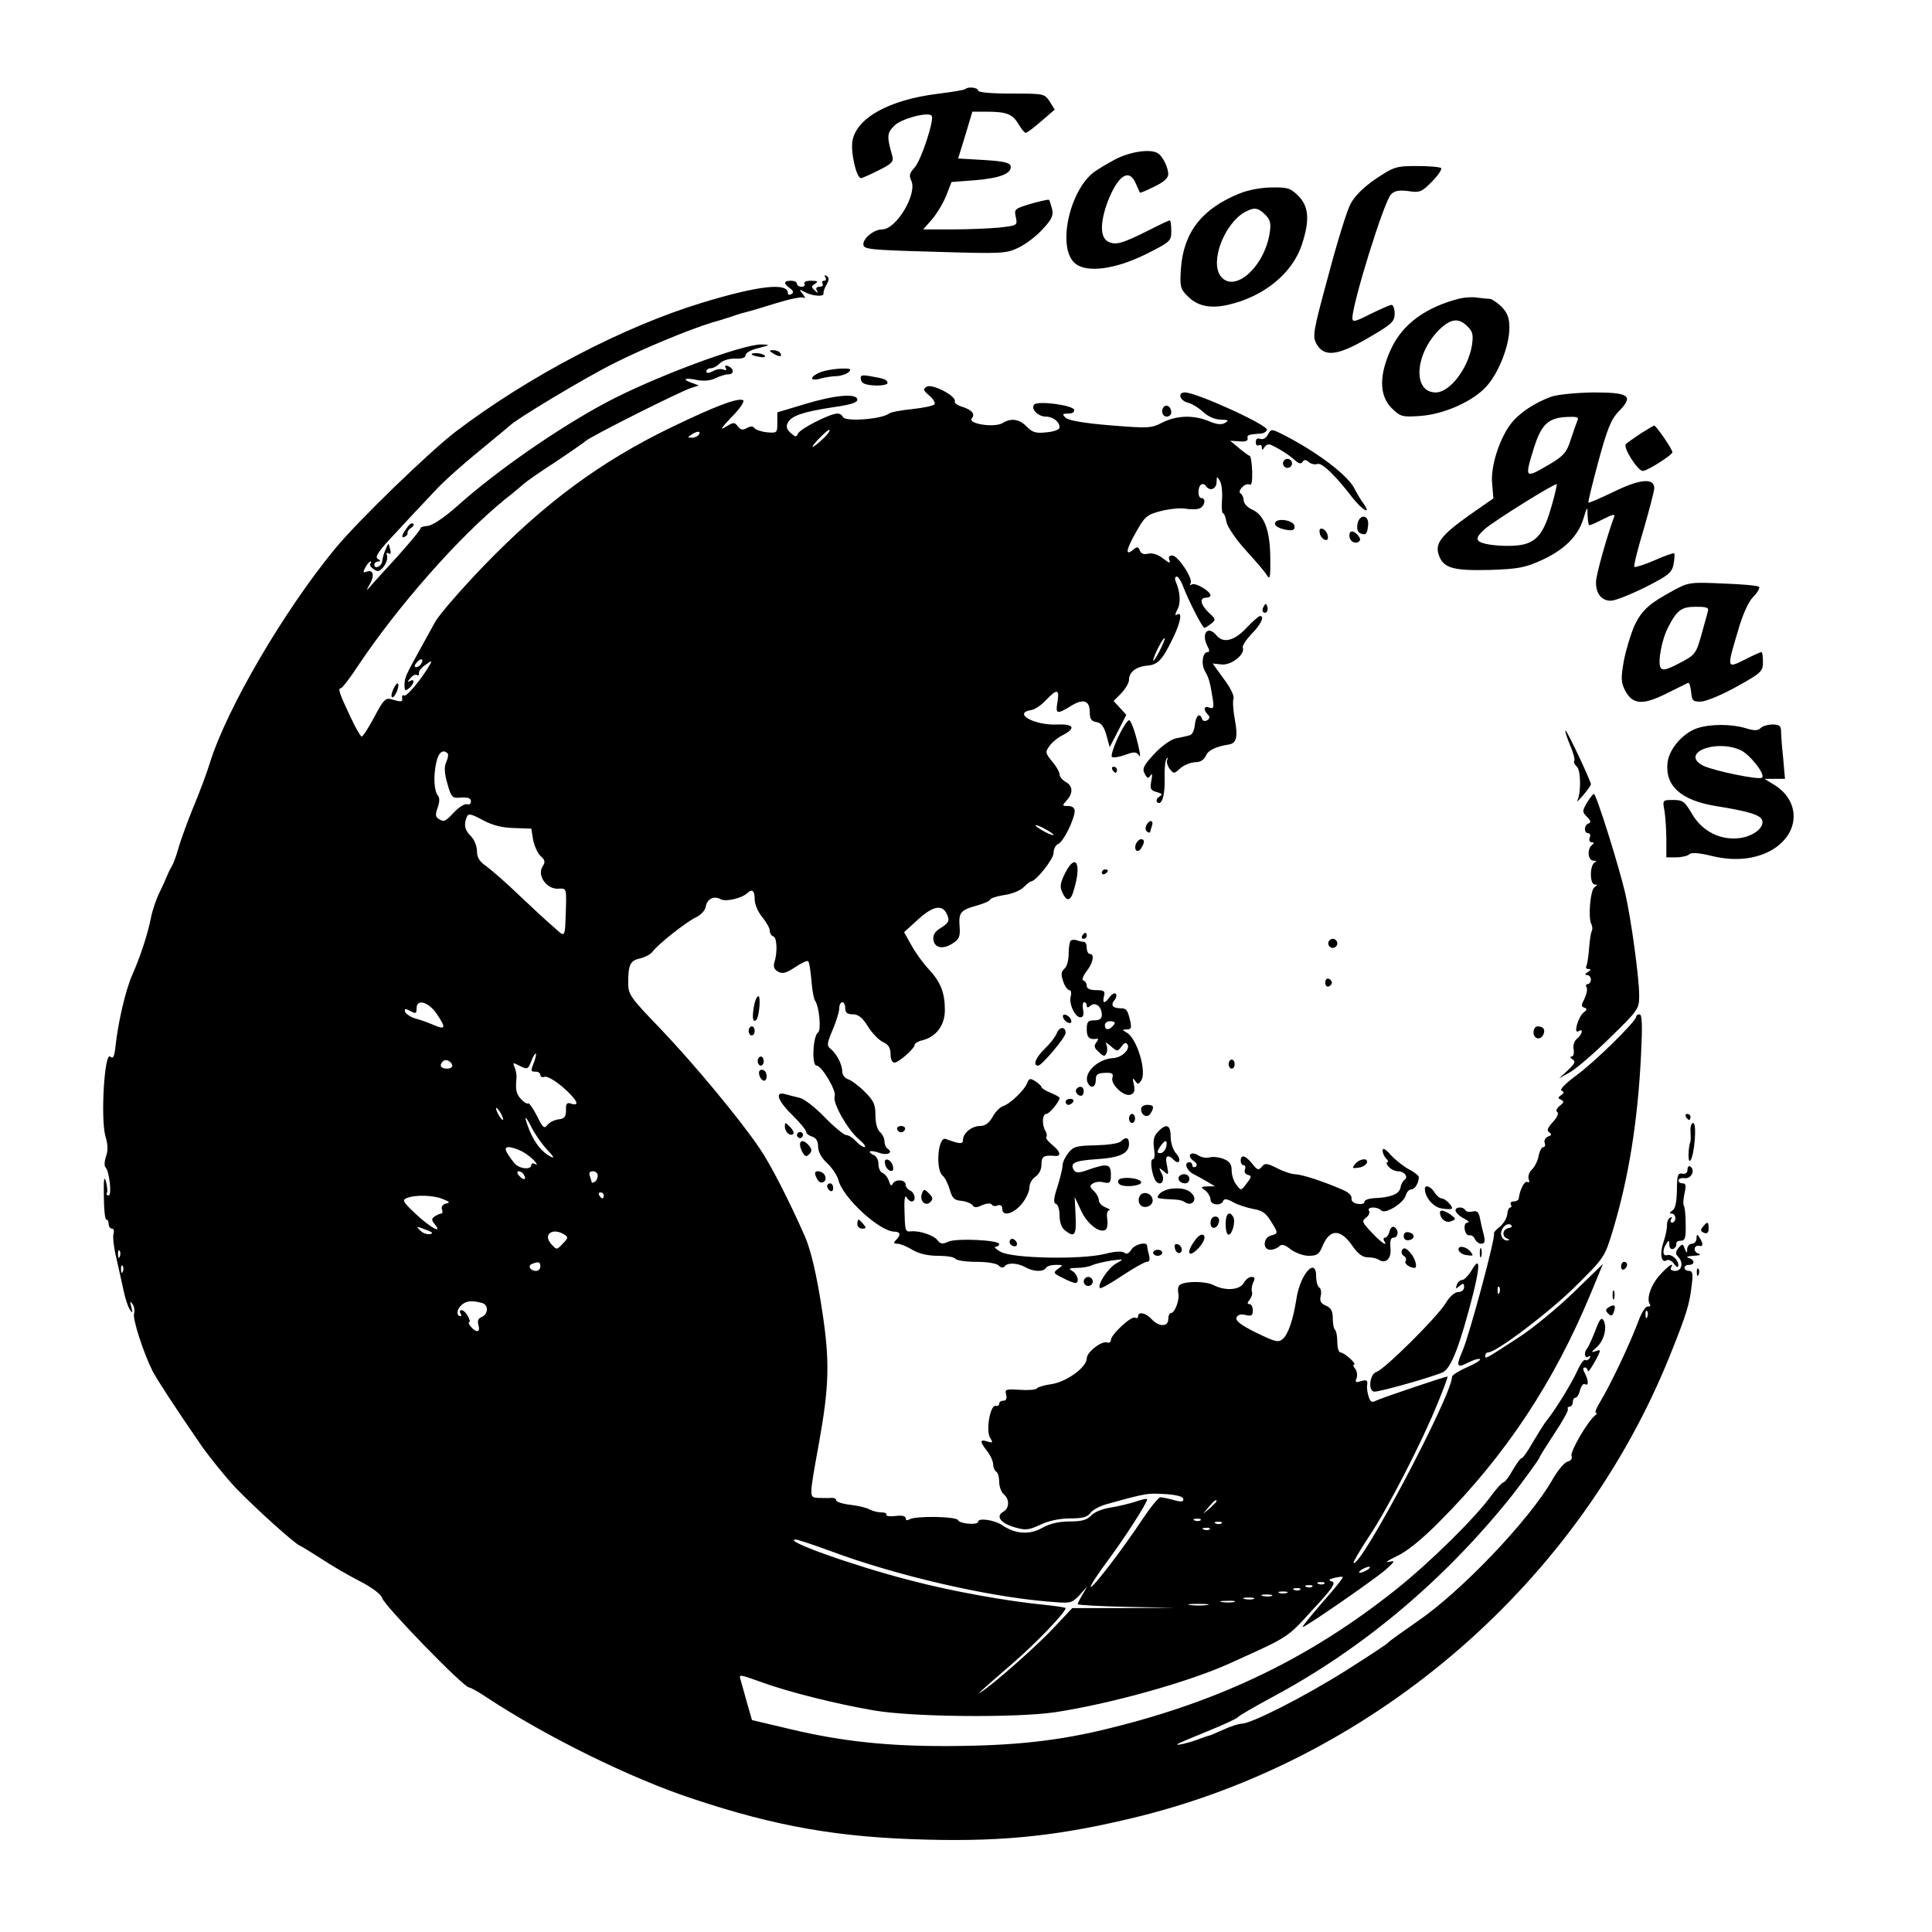 <?xml version="1.0" standalone="no"?>
<!DOCTYPE svg PUBLIC "-//W3C//DTD SVG 20010904//EN"
 "http://www.w3.org/TR/2001/REC-SVG-20010904/DTD/svg10.dtd">
<svg version="1.0" xmlns="http://www.w3.org/2000/svg"
 width="640pt" height="640pt" viewBox="0 0 640 640"
 preserveAspectRatio="xMidYMid meet">
<g transform="translate(0,640) scale(0.1,-0.1)"
fill="#000000" stroke="none">
<path d="M3198 6105 c-3 -3 -45 -10 -94 -16 -158 -20 -266 -79 -280 -155 -7
-37 13 -124 28 -124 5 0 31 12 59 26 43 21 50 29 45 47 -19 66 -18 76 7 101
23 23 110 46 123 33 11 -10 -35 -150 -57 -173 -16 -17 -18 -26 -11 -41 23 -42
-48 -163 -96 -163 -26 0 -62 -28 -62 -49 0 -17 18 -19 236 -25 227 -7 237 -6
279 14 24 12 60 39 80 62 30 32 35 45 30 66 -4 15 -8 28 -10 30 -1 2 -28 -4
-60 -13 -54 -16 -56 -18 -50 -44 6 -28 5 -28 -56 -35 -34 -3 -104 -6 -157 -6
l-94 0 30 34 c16 19 37 54 47 79 l17 44 78 6 c83 7 122 22 118 47 -3 11 -23
16 -89 20 l-85 5 24 78 23 77 47 0 c67 0 86 -8 106 -41 9 -16 20 -29 24 -29 4
0 27 17 52 39 l44 38 -17 27 c-17 26 -20 26 -127 26 -67 0 -110 4 -110 10 0
10 -33 14 -42 5z"/>
<path d="M3694 5872 c-28 -15 -59 -34 -70 -42 -83 -63 -123 -254 -62 -303 39
-32 134 -19 236 32 79 40 82 42 82 76 0 19 -2 35 -5 35 -3 0 -35 -15 -72 -34
-88 -44 -108 -49 -133 -36 -26 14 -26 63 -1 131 34 88 71 113 93 62 7 -16 13
-29 14 -31 1 -2 22 7 48 20 30 14 46 28 46 41 0 21 -18 59 -34 69 -24 16 -92
6 -142 -20z"/>
<path d="M4558 5808 c-41 -28 -70 -57 -84 -83 -12 -22 -45 -129 -74 -239 -50
-184 -53 -200 -39 -225 25 -45 70 -40 172 20 78 45 87 54 87 80 0 16 -5 29
-10 29 -6 0 -37 -14 -70 -30 -53 -27 -60 -28 -60 -13 1 51 105 387 128 409 11
12 27 15 57 11 38 -6 45 -3 79 32 20 20 33 40 30 44 -4 4 -40 7 -80 7 -68 0
-76 -2 -136 -42z"/>
<path d="M4106 5759 c-124 -50 -185 -128 -194 -248 -4 -61 -2 -68 22 -92 33
-33 74 -42 133 -29 120 27 215 105 246 201 26 79 23 125 -12 160 -26 26 -36
29 -88 28 -33 0 -78 -8 -107 -20z m85 -70 c17 -17 20 -29 15 -61 -18 -114
-119 -202 -163 -142 -35 48 13 173 80 211 31 17 44 16 68 -8z"/>
<path d="M2734 5482 c4 -7 2 -12 -4 -12 -6 0 -8 -4 -5 -10 3 -5 -1 -10 -10
-10 -10 0 -14 -5 -9 -12 5 -10 3 -10 -7 0 -12 11 -12 14 1 22 12 7 8 10 -13
10 -16 0 -26 -4 -22 -10 3 -5 -1 -10 -9 -10 -9 0 -16 5 -16 10 0 6 -9 10 -20
10 -24 0 -26 -9 -3 -25 11 -8 13 -14 5 -19 -7 -4 -12 -3 -12 3 0 36 -97 25
-285 -32 -262 -80 -575 -244 -817 -428 -88 -68 -325 -297 -400 -389 -167 -203
-356 -526 -412 -705 -10 -33 -35 -100 -56 -150 -20 -49 -42 -110 -49 -135 -7
-25 -17 -52 -22 -60 -5 -8 -12 -22 -15 -30 -3 -8 -14 -33 -25 -55 -11 -22 -24
-60 -29 -85 -10 -52 -34 -126 -62 -190 -22 -49 -47 -158 -55 -233 -4 -38 -8
-46 -18 -37 -19 16 -32 -204 -16 -263 9 -29 9 -50 2 -68 -5 -15 -6 -30 -2 -35
14 -15 22 -94 11 -94 -6 0 -9 4 -6 8 3 5 1 22 -3 38 -6 21 -8 8 -7 -48 0 -43
4 -78 8 -78 5 0 8 -7 8 -15 0 -8 5 -15 11 -15 6 0 8 -8 5 -17 -3 -10 1 -47 10
-83 8 -36 19 -84 24 -108 5 -24 14 -51 20 -60 9 -14 10 -12 5 8 -5 19 -4 22 4
10 6 -8 8 -23 5 -32 -5 -18 32 -132 62 -191 18 -33 73 -118 162 -247 29 -41
80 -104 114 -140 67 -69 192 -182 211 -190 7 -3 39 -23 72 -44 33 -22 90 -55
127 -74 41 -21 70 -43 74 -56 9 -27 270 -296 288 -296 5 0 32 -15 60 -34 196
-129 475 -267 682 -335 276 -92 484 -128 774 -135 262 -7 450 14 708 78 786
197 1453 777 1754 1526 55 137 65 170 72 233 5 37 3 47 -9 47 -8 0 -15 5 -15
10 0 6 7 10 15 10 21 0 19 18 -2 23 -10 3 -2 6 17 7 20 1 27 4 17 7 -19 5 -17
30 2 26 13 -4 14 7 1 27 -8 13 -10 12 -10 -2 0 -10 -7 -18 -15 -18 -8 0 -15
-8 -16 -17 0 -16 -1 -16 -8 0 -6 17 -8 18 -21 3 -10 -13 -10 -20 -2 -28 20
-20 14 -48 -9 -48 -11 0 -17 5 -14 10 13 21 -8 8 -35 -22 -30 -32 -47 -79 -35
-98 4 -6 1 -9 -6 -8 -7 2 -21 -19 -31 -47 -30 -80 -94 -214 -128 -270 -12 -19
-18 -35 -13 -35 4 0 3 -4 -2 -8 -23 -16 -85 -121 -79 -135 3 -9 -2 -16 -14
-19 -10 -3 -32 -29 -49 -59 -75 -132 -302 -371 -449 -471 -49 -34 -91 -64 -94
-68 -3 -5 -66 -46 -140 -93 -138 -87 -315 -177 -347 -177 -10 0 -37 -9 -61
-20 -23 -10 -43 -19 -45 -19 -1 0 -15 -4 -30 -10 -36 -14 -83 -25 -77 -19 3 3
48 22 100 43 52 21 97 42 100 46 3 5 57 36 120 70 296 159 566 386 788 664 33
42 92 123 92 127 0 3 22 38 49 79 27 40 47 77 45 81 -3 4 0 8 5 8 6 0 11 7 11
15 0 8 4 15 9 15 5 0 12 11 15 25 4 14 11 23 16 20 13 -8 13 11 0 36 -7 13 -7
19 0 19 5 0 10 -6 10 -12 1 -10 40 58 40 68 0 2 -8 1 -17 -3 -13 -4 -11 -1 5
13 25 21 37 66 24 90 -7 12 -13 4 -27 -33 -10 -26 -22 -52 -26 -58 -13 -14
-11 -37 3 -29 7 4 8 3 4 -5 -4 -6 -11 -9 -15 -6 -5 2 -16 -14 -26 -36 -19 -42
-73 -130 -101 -164 -9 -11 -29 -44 -46 -72 -16 -29 -33 -53 -37 -53 -4 0 -17
-18 -30 -40 -12 -22 -26 -40 -30 -40 -4 0 -22 -19 -39 -42 -54 -75 -203 -222
-317 -313 -281 -224 -576 -368 -945 -459 -171 -43 -320 -59 -535 -60 -202 -1
-355 15 -527 56 l-127 30 -16 56 c-9 31 -18 65 -21 75 -7 22 -8 22 73 -7 89
-32 245 -71 368 -92 127 -22 470 -25 600 -6 185 28 445 101 579 162 199 90
188 83 273 176 65 70 79 90 66 95 -14 4 -12 7 7 12 13 3 26 5 28 3 2 -3 -29
-41 -68 -85 -39 -45 -68 -81 -65 -81 10 0 237 157 275 190 32 29 33 31 10 26
-14 -3 -2 5 27 19 33 15 84 56 144 117 217 218 377 460 498 752 l41 99 -97
-94 c-54 -52 -136 -120 -183 -150 -111 -72 -110 -72 -110 -60 0 6 4 11 10 11
27 0 206 136 290 220 95 94 96 96 123 185 52 173 82 358 93 578 5 100 4 137
-5 137 -6 0 -11 -4 -11 -8 0 -15 -137 -150 -199 -195 -35 -26 -56 -47 -48 -50
9 -4 9 -8 -2 -15 -11 -8 -11 -10 0 -15 11 -5 10 -9 -4 -20 -11 -9 -14 -18 -8
-21 5 -4 -1 -18 -15 -33 -18 -20 -21 -28 -12 -34 9 -6 8 -10 -4 -14 -9 -4 -14
-13 -11 -21 3 -8 1 -14 -5 -14 -5 0 -12 -13 -15 -29 -3 -16 -13 -36 -22 -45
-10 -9 -14 -23 -11 -32 3 -8 2 -13 -3 -10 -10 7 -26 -23 -30 -54 0 -5 -8 -10
-17 -10 -8 0 -12 -4 -9 -10 3 -5 2 -10 -2 -10 -5 0 -9 -10 -10 -22 -1 -13 -12
-31 -25 -42 -13 -10 -21 -20 -19 -22 7 -8 -82 -339 -105 -391 -21 -48 -18 -56
17 -38 17 9 35 15 41 13 6 -2 -12 -14 -40 -26 -29 -13 -52 -27 -52 -33 0 -61
-305 -637 -326 -616 -2 2 20 40 49 84 63 93 179 319 230 446 20 48 34 87 32
87 -9 0 -222 -72 -237 -80 -13 -7 -19 -4 -24 13 -4 12 -7 30 -5 40 2 15 -2 17
-20 12 -18 -6 -21 -4 -15 10 3 10 1 24 -5 31 -6 8 -8 14 -3 14 4 0 -2 9 -14
20 -12 11 -26 20 -32 20 -5 0 -10 15 -10 33 0 19 -3 37 -7 41 -5 4 -8 22 -8
39 0 24 -6 35 -23 42 -17 7 -21 16 -17 32 3 12 1 25 -5 28 -5 3 -10 19 -10 36
0 67 -52 10 -65 -71 -11 -71 -27 -118 -45 -135 -15 -13 -24 -11 -88 20 -51 25
-70 40 -66 50 4 10 14 13 30 9 20 -5 24 -2 24 15 0 12 -5 21 -11 21 -8 0 -8 4
1 15 6 8 10 20 7 27 -2 7 0 21 5 31 6 12 5 17 -6 17 -9 0 -20 -9 -26 -20 -13
-24 -62 -27 -100 -7 -26 13 -91 14 -111 1 -6 -3 -8 -15 -6 -26 6 -22 -11 -68
-25 -68 -4 0 -8 -9 -8 -20 0 -26 -31 -26 -55 0 -19 21 -45 27 -45 9 0 -5 -4
-7 -10 -4 -12 7 -80 -56 -80 -74 0 -7 -6 -11 -12 -8 -19 6 -68 -32 -68 -53 0
-29 -66 -77 -116 -85 -24 -3 -46 -10 -49 -14 -3 -5 -28 -7 -56 -5 -47 3 -51 2
-46 -16 3 -13 0 -20 -9 -20 -8 0 -14 -4 -14 -10 0 -5 -5 -9 -12 -7 -18 3 -33
-83 -18 -106 10 -16 9 -18 -9 -12 -26 8 -26 0 -1 -32 11 -14 20 -34 20 -44 0
-10 5 -21 10 -24 6 -3 10 -19 10 -34 0 -16 7 -34 15 -41 20 -16 19 -47 -2 -58
-25 -15 -9 -37 37 -51 37 -11 47 -10 86 8 27 13 64 21 98 21 41 0 58 4 68 18
7 10 31 23 53 29 110 31 132 35 160 35 61 -1 95 -7 95 -19 0 -8 -9 -9 -32 -2
-18 5 -38 9 -44 9 -6 0 -33 -33 -59 -72 -66 -100 -166 -230 -172 -225 -2 3 22
41 55 85 58 78 132 193 132 205 0 4 -17 0 -37 -7 -21 -7 -59 -16 -84 -20 -27
-4 -54 -15 -64 -26 -14 -15 -31 -20 -71 -20 -36 0 -66 -7 -91 -21 -42 -24 -89
-21 -132 8 -26 18 -81 26 -81 12 0 -12 -61 -7 -66 5 -5 13 -142 15 -161 3 -8
-5 -13 -3 -13 4 0 7 -13 10 -34 7 -19 -2 -32 0 -30 4 3 4 -4 8 -16 8 -11 0
-28 4 -38 9 -9 6 -38 13 -64 16 -27 3 -48 10 -48 15 0 6 -8 9 -17 8 -10 -1
-30 0 -44 0 -29 2 -29 0 4 182 34 189 36 271 11 435 -18 119 -37 202 -58 250
-52 118 -114 239 -149 290 -64 95 -218 281 -331 399 -98 102 -105 111 -105
150 0 61 7 74 39 81 17 4 36 14 42 23 20 26 110 97 143 113 17 8 31 23 33 36
4 25 27 37 50 24 16 -9 68 3 87 20 17 16 25 9 25 -20 0 -17 11 -42 25 -59 14
-17 25 -37 25 -45 0 -8 5 -17 12 -19 12 -4 14 -54 3 -87 -4 -14 0 -23 13 -30
15 -8 27 -4 56 15 21 14 40 23 43 20 4 -3 8 -32 11 -64 2 -31 8 -61 12 -67 14
-19 21 -98 10 -105 -17 -11 -22 -110 -5 -110 17 0 67 -84 60 -102 -8 -20 42
-109 78 -140 18 -15 27 -27 21 -28 -6 0 -19 9 -29 20 -10 11 -24 20 -32 20 -7
0 -39 26 -71 59 -31 32 -68 61 -82 64 -14 3 -35 9 -47 12 -38 12 -28 -21 22
-69 25 -25 45 -49 45 -54 0 -6 9 -14 20 -17 13 -4 20 -15 20 -33 0 -17 11 -38
30 -55 17 -16 33 -41 37 -55 14 -59 137 -172 186 -172 20 0 22 -11 5 -28 -9
-9 -8 -12 5 -12 9 0 31 -9 49 -20 22 -13 51 -20 85 -20 28 0 55 -4 58 -10 3
-5 34 -10 69 -10 36 0 67 -5 74 -12 8 -8 15 -9 20 -3 9 13 42 12 69 -3 26 -15
60 -16 68 -2 3 6 18 10 33 10 24 0 25 -1 7 -13 -17 -13 -16 -15 15 -30 18 -10
37 -17 42 -17 15 0 8 29 -9 39 -15 9 -12 10 15 11 18 0 41 4 50 9 9 4 37 11
62 15 44 6 45 6 18 -9 -27 -15 -65 -72 -54 -82 2 -3 36 16 73 41 38 25 75 46
82 46 9 0 11 8 7 23 -3 12 -6 25 -6 30 0 15 -40 6 -52 -12 -8 -13 -16 -17 -23
-11 -8 6 -32 5 -66 -4 -78 -19 -304 -15 -344 7 -16 9 -24 17 -17 17 6 0 12 4
12 9 0 13 -141 20 -168 8 -19 -9 -27 -8 -36 4 -12 17 -61 33 -88 30 -20 -2
-20 0 -22 76 -1 30 2 46 7 37 4 -8 12 -14 17 -14 16 0 11 30 -5 36 -8 4 -15
12 -15 20 0 17 -36 19 -43 2 -4 -8 -8 -5 -12 9 -4 12 -13 24 -21 27 -8 3 -14
16 -14 30 0 13 -7 27 -16 30 -9 4 -15 9 -12 12 3 2 17 0 31 -5 26 -10 48 1 27
14 -5 3 -10 14 -10 24 0 10 -7 24 -15 31 -9 8 -15 29 -15 56 0 36 -6 48 -36
78 -20 20 -45 38 -55 41 -11 4 -19 15 -19 26 0 23 -19 59 -39 75 -13 10 -11
19 7 62 12 28 22 60 22 71 0 12 5 21 10 21 6 0 10 -9 10 -20 0 -15 7 -20 25
-20 18 0 32 -11 50 -40 14 -23 37 -46 50 -52 18 -8 25 -19 25 -40 0 -16 5 -28
13 -28 14 0 67 47 67 59 0 5 12 12 26 15 46 12 74 50 74 100 0 58 -14 93 -54
136 -18 19 -44 55 -57 79 l-24 43 47 43 c52 47 83 50 97 11 7 -17 2 -24 -21
-39 -21 -12 -28 -24 -26 -40 4 -28 32 -33 64 -12 21 13 25 23 23 53 -4 49 2
57 56 72 25 7 45 16 45 20 0 4 21 11 46 15 25 3 54 15 65 26 10 10 21 19 24
19 16 0 75 74 75 94 0 13 7 27 15 30 17 6 54 81 55 109 0 11 -8 17 -22 17 -20
0 -20 1 -5 18 23 25 21 49 -3 62 -11 6 -20 17 -20 25 0 7 -11 27 -25 43 -22
27 -23 31 -9 50 8 12 28 29 45 37 44 23 36 37 -18 35 -76 -4 -151 38 -86 48
11 2 33 16 48 33 37 38 45 37 38 -6 -7 -41 -2 -42 44 -14 41 26 63 19 63 -20
0 -23 5 -30 22 -33 15 -2 25 -14 33 -43 l11 -40 28 54 27 53 -21 23 -21 23 25
25 c14 15 26 35 26 45 0 26 24 44 61 47 35 3 50 20 84 90 26 53 33 91 14 79
-7 -4 -7 1 1 16 12 22 10 58 -5 93 -4 9 -3 17 3 17 5 0 15 -15 21 -32 17 -45
64 -138 71 -138 3 0 13 7 22 14 16 12 16 15 -7 36 -28 26 -33 50 -10 50 8 0
15 3 15 8 -1 14 -50 43 -62 36 -7 -4 -8 -3 -4 4 9 15 -42 92 -61 92 -10 0 -13
-6 -9 -16 4 -11 -1 -10 -21 6 -17 13 -35 19 -49 16 -15 -4 -24 0 -28 10 -5 13
-9 14 -21 4 -28 -24 -26 -3 7 55 30 54 37 60 83 72 28 7 64 11 81 8 17 -3 39
-3 48 1 17 7 22 34 6 34 -13 0 -13 37 -1 45 5 3 12 1 16 -5 12 -19 35 -10 35
13 1 20 1 21 11 4 6 -10 9 -38 7 -63 -2 -24 0 -44 3 -44 4 0 9 -13 12 -30 4
-17 32 -58 64 -93 32 -35 64 -72 70 -83 10 -16 12 -6 11 59 -1 91 -20 141 -60
159 -16 7 -28 21 -28 30 0 9 -5 20 -10 23 -6 4 -4 12 5 21 8 9 19 12 25 9 6
-4 9 12 8 44 -1 28 -5 51 -8 51 -3 0 -18 11 -35 25 l-30 25 30 -2 c20 -2 29 1
28 10 -3 11 3 13 46 16 8 1 16 6 18 12 5 15 -233 124 -272 124 -25 0 -17 -27
10 -34 13 -3 36 -17 51 -31 16 -15 39 -25 58 -25 25 -1 28 -2 14 -11 -12 -7
-28 -5 -54 6 -50 21 -107 19 -154 -5 -37 -19 -47 -19 -172 -9 -86 7 -138 16
-148 25 -12 12 -11 14 9 14 14 0 21 5 19 13 -6 15 -119 30 -132 17 -13 -13 12
-40 38 -40 24 0 46 -17 46 -36 0 -7 -19 -14 -42 -16 -36 -4 -47 -1 -66 18 -25
26 -52 30 -80 13 -27 -17 -117 -3 -103 15 13 15 0 29 -36 40 -13 4 -22 12 -20
17 4 18 -76 59 -93 48 -13 -8 -12 -12 8 -29 13 -11 21 -24 18 -29 -3 -5 -36
-12 -73 -16 -38 -4 -72 -10 -78 -15 -25 -19 -147 -28 -153 -11 -2 6 -10 11
-18 11 -25 0 -125 -51 -131 -67 -5 -12 -8 -11 -24 3 -13 12 -16 21 -9 34 12
23 51 36 150 51 56 8 80 15 80 25 0 22 -74 16 -175 -15 l-90 -27 0 -35 c0 -33
-1 -34 -35 -31 -19 2 -38 9 -41 14 -5 7 -12 7 -25 0 -14 -8 -21 -6 -30 6 -11
14 -14 14 -40 -2 -21 -13 -15 -4 19 32 28 28 44 52 39 56 -16 10 -94 -20 -237
-89 -236 -114 -421 -251 -623 -460 -75 -78 -148 -162 -161 -186 -13 -24 -35
-64 -49 -89 -48 -87 -52 -95 -52 -119 0 -20 2 -21 15 -11 18 15 20 34 3 24 -9
-5 -9 -3 1 9 7 9 17 14 22 11 5 -3 8 0 7 6 -2 6 8 19 22 28 19 14 22 14 15 2
-27 -48 -78 -109 -86 -104 -5 3 -8 0 -7 -8 3 -14 -4 -14 -37 -4 -18 5 -26 -4
-55 -59 -19 -36 -38 -65 -42 -65 -3 0 -20 28 -36 63 -37 78 -44 97 -33 97 4 0
30 33 56 73 132 198 335 429 488 553 27 21 55 45 62 51 7 7 56 41 107 74 51
34 95 65 98 68 10 12 314 165 350 176 l25 8 -24 9 c-34 12 -22 18 19 9 22 -4
44 -2 60 6 14 7 33 13 43 13 21 0 18 21 -3 28 -7 3 -10 0 -6 -7 4 -7 2 -9 -8
-5 -8 3 -24 1 -35 -6 -14 -7 -21 -7 -21 0 0 5 6 10 14 10 8 0 22 7 31 17 10 9
31 16 51 15 22 -1 34 3 34 12 0 7 19 18 43 23 39 10 39 11 11 12 -62 2 -361
-109 -519 -194 -157 -84 -362 -226 -491 -342 -43 -38 -82 -64 -97 -65 -14 -1
-25 -5 -24 -8 1 -4 -34 -46 -77 -94 -44 -48 -86 -94 -94 -104 -9 -10 -8 -6 2
11 18 30 13 52 -10 43 -12 -4 -12 -2 -4 14 6 11 14 20 17 20 3 0 3 -3 0 -7 -4
-3 1 -12 10 -18 14 -10 20 -9 34 8 9 12 14 28 11 36 -3 9 -1 12 5 8 7 -5 9 1
5 15 -5 21 -5 21 -15 -3 -6 -13 -10 -30 -11 -38 -1 -17 -26 -28 -26 -12 0 6 6
11 13 11 9 0 8 3 -2 9 -10 7 4 27 61 87 40 44 98 105 128 137 30 33 98 93 150
135 52 43 97 80 100 83 16 18 248 158 345 206 95 48 246 111 325 135 36 10 72
22 80 25 8 3 22 7 31 9 9 2 53 15 98 29 45 14 87 23 94 19 6 -5 5 0 -3 11 -14
17 -14 18 7 7 24 -13 64 -16 61 -4 -1 4 3 17 10 29 9 16 9 24 0 29 -7 4 -8 3
-4 -4z m-1 -529 c-39 -38 -57 -46 -24 -10 19 20 36 35 39 33 2 -3 -5 -13 -15
-23z m-418 7 c-3 -5 -14 -10 -23 -10 -15 0 -15 2 -2 10 20 13 33 13 25 0z
m1526 -717 c-11 -21 -20 -35 -21 -31 0 12 33 78 38 74 2 -2 -6 -21 -17 -43z
m-2446 -42 c-3 -6 -11 -11 -17 -11 -6 0 -6 6 2 15 14 17 26 13 15 -4z m88
-297 c3 -3 1 -16 -5 -29 -7 -16 -6 -36 4 -71 13 -46 16 -49 46 -46 23 1 32 -2
32 -13 0 -8 -6 -12 -13 -9 -7 2 -26 -9 -42 -26 -31 -33 -34 -34 -53 -22 -10 7
-10 15 -2 37 6 17 7 32 1 39 -13 15 -16 64 -6 109 7 34 22 47 38 31z m220
-247 l57 -2 6 -37 c4 -20 15 -45 25 -54 15 -13 16 -20 6 -35 -18 -29 13 -74
51 -73 28 2 28 1 27 -55 -4 -115 0 -108 -42 -71 -21 18 -72 65 -113 104 -41
40 -90 82 -107 95 -25 17 -33 30 -33 52 0 16 -9 38 -20 49 -21 21 -24 37 -14
63 5 13 13 12 52 -9 33 -18 65 -26 105 -27z m1787 -23 c0 -2 -13 2 -30 11 -16
9 -30 18 -30 21 0 2 14 -2 30 -11 17 -9 30 -18 30 -21z m-2043 -593 c31 -46
29 -53 -9 -37 -18 8 -46 18 -62 22 -16 5 -31 15 -34 22 -3 11 0 12 17 3 18
-10 21 -9 21 9 0 33 40 21 67 -19z m323 -157 c-13 -33 -13 -34 5 -34 8 0 15
-5 15 -11 0 -6 6 -9 14 -6 8 3 34 -12 60 -34 48 -42 59 -65 28 -55 -14 5 -18
0 -17 -21 0 -22 -5 -29 -25 -31 -14 -2 -30 -10 -37 -19 -10 -13 -15 -9 -34 30
-13 25 -26 44 -29 42 -4 -3 -15 4 -24 14 -16 17 -19 31 -15 71 1 8 -2 23 -6
34 -7 16 -6 17 13 7 29 -15 31 -14 42 14 5 14 12 25 15 25 2 0 0 -12 -5 -26z
m-272 -12 c2 -7 -6 -12 -17 -12 -21 0 -27 11 -14 24 9 9 26 2 31 -12z m162
-162 c6 -11 8 -20 6 -20 -3 0 -10 9 -16 20 -6 11 -8 20 -6 20 3 0 10 -9 16
-20z m153 -119 c21 -22 25 -30 12 -23 -29 15 -52 43 -70 85 -21 52 -18 60 6
12 11 -22 34 -55 52 -74z m-84 -5 c15 -8 34 -23 42 -32 9 -11 9 -15 2 -10 -7
4 -13 2 -13 -3 0 -18 -42 -13 -57 7 -30 38 -35 52 -18 52 9 0 28 -6 44 -14z
m6 -77 c11 -17 -1 -21 -15 -4 -8 9 -8 15 -2 15 6 0 14 -5 17 -11z m245 -3 c0
-8 -4 -18 -10 -21 -5 -3 -10 -4 -10 -1 0 2 -3 11 -6 20 -4 11 -1 16 10 16 9 0
16 -6 16 -14z m20 -66 c0 -5 -2 -10 -4 -10 -3 0 -8 5 -11 10 -3 6 -1 10 4 10
6 0 11 -4 11 -10z m-533 -12 c23 -9 25 -12 10 -15 -11 -3 -16 -11 -13 -19 3
-8 2 -14 -2 -14 -4 0 -13 -4 -21 -9 -12 -8 -12 -12 -2 -25 30 -36 -12 -14 -60
31 -44 41 -48 48 -32 54 28 12 89 10 120 -3z m3531 -96 c-21 -4 -24 -28 -5
-35 9 -4 9 -6 -1 -6 -7 -1 -15 6 -18 14 -8 19 15 47 30 38 7 -5 5 -9 -6 -11z
m-3573 -20 c-10 -2 -25 3 -33 12 -15 14 -13 15 17 3 23 -8 28 -13 16 -15z
m445 -2 c13 -8 12 -12 -6 -30 -20 -21 -20 -21 -38 -1 -29 32 5 56 44 31z
m-1473 -72 c-3 -8 -6 -5 -6 6 -1 11 2 17 5 13 3 -3 4 -12 1 -19z m1393 -33 c0
-8 -6 -15 -14 -15 -20 0 -29 17 -14 23 22 9 28 7 28 -8z m-1383 -17 c-3 -8 -6
-5 -6 6 -1 11 2 17 5 13 3 -3 4 -12 1 -19z m4560 -70 c-3 -8 -6 -5 -6 6 -1 11
2 17 5 13 3 -3 4 -12 1 -19z m-3371 -34 c24 -6 22 -39 -3 -48 -9 -4 -12 -13
-8 -26 7 -24 -7 -26 -25 -5 -7 8 -9 15 -6 15 4 0 2 9 -4 20 -6 11 -15 20 -21
20 -6 0 -7 -4 -4 -10 3 -5 4 -10 1 -10 -14 0 -14 20 0 34 16 17 35 19 70 10z
m3861 -46 c-3 -8 -6 -5 -6 6 -1 11 2 17 5 13 3 -3 4 -12 1 -19z m-1427 -611
c0 -2 -10 -12 -22 -23 l-23 -19 19 23 c18 21 26 27 26 19z m-53 -63 c-3 -3
-12 -4 -19 -1 -8 3 -5 6 6 6 11 1 17 -2 13 -5z m70 -10 c-3 -3 -12 -4 -19 -1
-8 3 -5 6 6 6 11 1 17 -2 13 -5z m-40 -20 c-3 -3 -12 -4 -19 -1 -8 3 -5 6 6 6
11 1 17 -2 13 -5z m-1256 -72 c217 -81 516 -150 716 -167 81 -7 82 -7 109 21
l26 29 -16 -27 c-9 -15 -16 -30 -16 -32 0 -3 73 -7 163 -9 l162 -3 -172 -1
-171 0 -62 -66 c-55 -59 -200 -187 -240 -212 -18 -12 -5 0 108 98 73 63 172
166 172 180 0 2 -33 7 -72 11 -123 12 -307 45 -443 81 -191 49 -430 135 -378
135 5 0 57 -17 114 -38z m1779 -62 c-8 -5 -19 -10 -25 -10 -5 0 -3 5 5 10 8 5
20 10 25 10 6 0 3 -5 -5 -10z m-143 -46 c-3 -3 -12 -4 -19 -1 -8 3 -5 6 6 6
11 1 17 -2 13 -5z m-40 -10 c-3 -3 -12 -4 -19 -1 -8 3 -5 6 6 6 11 1 17 -2 13
-5z m-40 -10 c-3 -3 -12 -4 -19 -1 -8 3 -5 6 6 6 11 1 17 -2 13 -5z m-44 -11
c-7 -2 -19 -2 -25 0 -7 3 -2 5 12 5 14 0 19 -2 13 -5z m-50 -10 c-7 -2 -21 -2
-30 0 -10 3 -4 5 12 5 17 0 24 -2 18 -5z m-60 -10 c-7 -2 -21 -2 -30 0 -10 3
-4 5 12 5 17 0 24 -2 18 -5z m-65 -10 c-10 -2 -28 -2 -40 0 -13 2 -5 4 17 4
22 1 32 -1 23 -4z m-90 -10 c-16 -2 -40 -2 -55 0 -16 2 -3 4 27 4 30 0 43 -2
28 -4z"/>
<path d="M4835 5411 c-111 -28 -188 -84 -226 -165 -41 -87 -41 -156 1 -198 29
-28 34 -30 93 -26 79 5 176 48 221 98 41 45 76 135 76 194 0 33 -6 49 -26 70
-15 14 -32 26 -39 26 -7 0 -25 2 -41 4 -16 3 -42 1 -59 -3z m26 -92 c18 -18
20 -28 15 -63 -13 -77 -73 -156 -120 -156 -79 0 -69 132 16 212 36 33 61 35
89 7z"/>
<path d="M2560 5230 c20 -13 33 -13 25 0 -3 6 -14 10 -23 10 -15 0 -15 -2 -2
-10z"/>
<path d="M2490 5226 c0 -2 11 -6 25 -8 13 -3 22 -1 19 3 -5 9 -44 13 -44 5z"/>
<path d="M2718 5167 c-16 -6 -28 -15 -28 -20 0 -5 12 -6 28 -1 15 4 39 8 54 8
15 1 33 7 40 14 10 10 4 12 -27 11 -22 -1 -52 -6 -67 -12z"/>
<path d="M2852 5142 c2 -12 14 -17 46 -19 23 -1 42 3 42 8 0 11 -10 15 -58 23
-28 5 -33 3 -30 -12z"/>
<path d="M5139 5086 c-55 -20 -107 -54 -135 -91 -38 -51 -67 -142 -61 -198 l4
-48 -79 -55 c-94 -67 -115 -94 -102 -132 15 -44 47 -53 169 -50 95 3 118 8
171 32 75 34 121 79 139 137 13 43 14 43 14 12 1 -18 3 -33 6 -33 3 0 24 9 47
21 30 15 39 17 35 7 -23 -62 -59 -189 -60 -215 -1 -39 18 -63 49 -63 14 0 64
20 113 44 78 40 89 48 95 77 3 18 4 34 2 36 -2 2 -31 -8 -65 -23 -34 -15 -64
-24 -67 -22 -3 3 11 59 31 125 19 66 35 127 35 136 0 34 -46 31 -132 -11 -46
-22 -85 -39 -86 -37 -2 2 13 63 33 137 29 107 42 139 67 165 51 52 36 63 -84
63 -58 -1 -119 -7 -139 -14z m85 -83 c-4 -10 -14 -38 -22 -63 -12 -38 -23 -51
-69 -78 -82 -48 -83 -48 -53 50 26 84 49 106 119 107 28 1 32 -2 25 -16z m-84
-279 c-24 -85 -46 -115 -91 -127 -42 -11 -136 -4 -151 11 -8 8 -3 18 20 39 32
28 234 154 239 149 1 -1 -6 -34 -17 -72z"/>
<path d="M3856 5053 c-12 -12 -6 -33 9 -33 8 0 15 6 15 14 0 17 -14 28 -24 19z"/>
<path d="M5435 4964 c-22 -15 -44 -30 -49 -35 -11 -10 39 -89 56 -89 15 0 98
53 98 62 0 10 -53 87 -60 88 -3 0 -23 -12 -45 -26z"/>
<path d="M4200 4960 c-6 -11 -16 -17 -25 -14 -10 4 -15 0 -15 -11 0 -9 5 -13
10 -10 6 3 10 0 10 -7 0 -10 2 -10 9 1 5 8 15 11 22 7 33 -16 60 -34 78 -50
13 -12 21 -14 26 -6 5 8 11 8 21 -1 7 -6 20 -9 28 -6 14 6 59 -37 115 -110 33
-43 67 -62 37 -20 -9 12 -22 34 -29 48 -21 44 -123 121 -234 178 -42 21 -42
21 -53 1z"/>
<path d="M4250 4865 c0 -8 7 -15 15 -15 8 0 15 7 15 15 0 8 -7 15 -15 15 -8 0
-15 -7 -15 -15z"/>
<path d="M4497 4665 c-3 -17 0 -28 10 -32 18 -7 22 -2 25 27 4 35 -28 39 -35
5z"/>
<path d="M4225 4670 c-7 -11 12 -22 42 -26 18 -2 23 2 21 14 -3 18 -54 27 -63
12z"/>
<path d="M1353 4658 c-21 -27 -26 -41 -14 -37 7 3 12 8 11 13 -1 5 4 12 11 17
8 4 11 11 8 14 -4 3 -11 0 -16 -7z"/>
<path d="M4372 4634 c1 -9 9 -19 16 -22 9 -3 13 2 10 14 -1 9 -9 19 -16 22 -9
3 -13 -2 -10 -14z"/>
<path d="M4470 4626 c0 -18 17 -29 30 -21 8 5 7 11 -1 21 -15 18 -29 18 -29 0z"/>
<path d="M5545 4445 c-83 -45 -106 -66 -131 -118 -12 -28 -28 -80 -35 -117
-10 -57 -9 -70 4 -97 25 -47 58 -50 136 -11 36 18 69 34 73 36 4 2 8 -12 10
-30 3 -30 6 -33 34 -32 17 1 70 23 118 50 81 45 86 50 86 81 0 18 -2 33 -5 33
-3 0 -28 -11 -55 -25 -60 -30 -60 -30 -24 91 16 57 35 99 51 116 15 15 24 31
20 34 -3 4 -57 9 -119 11 -108 5 -115 4 -163 -22z m112 -72 c-2 -10 -13 -46
-22 -80 -17 -59 -20 -63 -72 -90 -42 -22 -55 -25 -62 -15 -10 17 3 92 25 134
29 57 44 68 92 68 37 0 44 -3 39 -17z"/>
<path d="M4186 4391 c-4 -7 -5 -15 -2 -18 9 -9 19 4 14 18 -4 11 -6 11 -12 0z"/>
<path d="M4128 4319 c-39 -42 -76 -51 -98 -24 -29 35 -52 7 -30 -36 7 -12 7
-19 1 -19 -17 0 -23 -38 -10 -62 14 -25 17 -35 26 -91 5 -32 3 -36 -11 -31
-18 7 -21 -7 -5 -23 8 -8 7 -13 -2 -19 -7 -4 -14 -3 -17 4 -7 23 -21 12 -24
-20 -2 -18 -9 -33 -18 -34 -8 -2 -28 -7 -45 -10 -17 -4 -48 -26 -72 -52 -35
-38 -40 -49 -31 -65 8 -16 12 -17 19 -6 6 9 7 3 3 -17 -5 -27 -3 -32 18 -38
19 -5 20 -8 8 -15 -8 -6 -11 -13 -7 -18 15 -15 27 23 25 79 -1 32 2 61 7 65 4
5 5 3 2 -3 -4 -6 0 -20 7 -30 14 -18 15 -18 36 1 11 10 33 19 48 20 18 0 30 7
37 22 7 18 33 30 77 37 24 4 29 26 19 80 -6 31 -8 63 -5 71 4 8 -10 37 -32 66
l-37 51 29 -3 c32 -4 79 33 71 55 -3 6 11 27 29 46 31 31 45 61 27 59 -5 -1
-25 -19 -45 -40z"/>
<path d="M1302 4115 c-6 -14 -7 -25 -2 -25 9 0 25 39 18 46 -3 2 -10 -7 -16
-21z"/>
<path d="M3705 3960 c-16 -33 -25 -63 -22 -67 4 -4 24 -1 43 6 30 11 38 11 46
0 5 -9 6 -3 2 16 -10 49 -25 94 -33 99 -4 3 -21 -22 -36 -54z"/>
<path d="M5623 3988 c-48 -16 -94 -69 -99 -114 -9 -77 44 -125 159 -144 107
-17 147 -29 154 -46 9 -24 -26 -53 -72 -60 -64 -9 -126 21 -160 80 -24 41 -31
46 -62 46 -36 0 -36 0 -29 -37 3 -21 6 -64 6 -95 l0 -58 33 0 c18 0 38 5 43
10 7 7 32 5 77 -6 82 -20 161 -8 214 32 77 58 72 155 -11 205 l-31 19 34 0 34
0 -6 68 c-4 37 -7 77 -7 90 0 17 -6 22 -28 22 -15 0 -33 -5 -40 -12 -9 -9 -21
-9 -50 0 -47 14 -115 14 -159 0z m141 -72 c31 -13 85 -81 73 -92 -9 -9 -162
23 -196 40 -75 40 38 88 123 52z"/>
<path d="M5200 3934 c11 -25 18 -49 15 -54 -3 -4 1 -13 8 -19 14 -11 15 -88 2
-113 -4 -7 5 1 19 17 14 17 26 33 26 37 0 11 -79 178 -84 178 -3 0 4 -21 14
-46z"/>
<path d="M3685 3850 c3 -5 8 -10 11 -10 2 0 4 5 4 10 0 6 -5 10 -11 10 -5 0
-7 -4 -4 -10z"/>
<path d="M5257 3741 c-16 -28 -16 -30 0 -47 13 -12 14 -19 5 -22 -15 -5 -16
-32 -1 -32 6 0 9 -7 5 -15 -3 -8 0 -15 7 -15 8 0 8 -3 2 -8 -18 -12 -16 -52 3
-53 11 0 12 -3 5 -6 -7 -2 -13 -20 -13 -39 0 -20 5 -34 13 -34 9 0 9 -2 -1 -9
-14 -9 -22 -104 -10 -123 3 -7 4 -16 1 -22 -3 -5 -7 -31 -9 -58 -2 -26 -6 -53
-9 -58 -3 -6 0 -10 7 -10 9 0 9 -3 -2 -10 -10 -6 -11 -10 -2 -10 6 0 12 -7 12
-15 0 -8 -5 -15 -11 -15 -5 0 -7 -5 -3 -11 3 -6 0 -22 -7 -37 -11 -21 -12 -26
-1 -30 10 -3 10 -7 -2 -16 -18 -14 -35 -73 -17 -62 17 11 13 -10 -5 -25 -9 -7
-14 -22 -11 -36 2 -13 -1 -23 -7 -23 -6 0 -5 -4 3 -9 11 -7 9 -14 -15 -36
l-29 -27 34 19 c19 10 79 61 133 114 96 94 98 96 98 142 0 57 -26 249 -46 337
-20 87 -96 330 -104 330 -3 0 -13 -13 -23 -29z"/>
<path d="M3797 3665 c-4 -8 -2 -17 3 -20 6 -4 10 -4 10 -1 0 2 3 11 6 20 3 9
2 16 -4 16 -5 0 -12 -7 -15 -15z"/>
<path d="M3763 3605 c-8 -22 6 -33 17 -15 13 20 12 30 0 30 -6 0 -13 -7 -17
-15z"/>
<path d="M3529 3509 c-17 -34 -19 -47 -10 -65 15 -34 29 -30 40 14 24 83 4
117 -30 51z"/>
<path d="M3650 3509 c0 -5 5 -7 10 -4 6 3 10 8 10 11 0 2 -4 4 -10 4 -5 0 -10
-5 -10 -11z"/>
<path d="M3585 3300 c-3 -5 -1 -10 4 -10 6 0 11 5 11 10 0 6 -2 10 -4 10 -3 0
-8 -4 -11 -10z"/>
<path d="M3547 3284 c-4 -4 -7 -24 -7 -44 0 -21 -6 -43 -14 -49 -11 -10 -12
-19 -4 -42 5 -16 15 -29 20 -29 6 0 8 -9 5 -20 -7 -25 14 -70 32 -70 9 0 12 8
9 25 -3 14 -1 25 3 25 5 0 9 -5 9 -11 0 -8 4 -8 13 0 16 13 37 -4 37 -31 0
-13 -8 -18 -25 -18 -21 0 -25 -5 -25 -30 0 -27 9 -35 34 -31 5 1 4 -4 -2 -12
-9 -11 -8 -18 8 -32 17 -16 20 -16 26 -2 3 9 2 22 -2 29 -4 7 3 4 15 -7 22
-19 23 -19 36 -2 9 13 15 15 20 7 10 -16 -20 -44 -47 -45 -54 -3 -103 -53 -83
-85 11 -18 25 -10 25 13 0 18 6 22 30 23 24 1 29 -2 25 -16 -7 -22 39 -65 61
-56 12 5 14 13 10 34 -5 20 -4 23 4 12 9 -13 11 -13 20 0 20 28 -13 139 -47
159 -17 10 -17 10 0 11 14 0 16 5 11 28 -9 38 -13 42 -33 42 -25 0 -33 11 -19
27 6 7 8 17 4 21 -4 4 -13 -1 -20 -11 -17 -23 -25 -22 -19 3 5 17 0 20 -26 20
-20 0 -31 5 -31 14 0 8 -5 16 -11 18 -6 2 -2 14 10 30 22 28 28 58 11 58 -5 0
-10 9 -10 20 0 11 -4 20 -9 20 -5 0 -16 2 -23 5 -8 3 -17 2 -21 -1z m141 -281
c-14 -17 -28 -16 -28 1 0 8 9 14 19 13 15 -1 17 -4 9 -14z"/>
<path d="M4400 3275 c0 -8 7 -15 15 -15 8 0 15 7 15 15 0 8 -7 15 -15 15 -8 0
-15 -7 -15 -15z"/>
<path d="M4390 3145 c0 -9 5 -15 11 -13 6 2 11 8 11 13 0 5 -5 11 -11 13 -6 2
-11 -4 -11 -13z"/>
<path d="M2497 3063 c-6 -35 -3 -52 8 -42 10 10 16 79 7 79 -5 0 -12 -17 -15
-37z"/>
<path d="M3522 3029 c2 -7 10 -15 17 -17 8 -3 12 1 9 9 -2 7 -10 15 -17 17 -8
3 -12 -1 -9 -9z"/>
<path d="M2480 2985 c0 -8 5 -15 10 -15 6 0 10 7 10 15 0 8 -4 15 -10 15 -5 0
-10 -7 -10 -15z"/>
<path d="M3501 2978 c-5 -13 -23 -36 -40 -52 -30 -29 -41 -56 -22 -56 12 0 91
94 91 108 0 22 -20 22 -29 0z"/>
<path d="M5080 2980 c0 -23 25 -27 33 -6 7 16 -1 26 -20 26 -7 0 -13 -9 -13
-20z"/>
<path d="M2510 2885 c0 -8 5 -15 10 -15 6 0 10 7 10 15 0 8 -4 15 -10 15 -5 0
-10 -7 -10 -15z"/>
<path d="M4070 2875 c0 -8 5 -15 10 -15 6 0 10 7 10 15 0 8 -4 15 -10 15 -5 0
-10 -7 -10 -15z"/>
<path d="M2517 2854 c-8 -8 3 -34 14 -34 11 0 12 27 0 34 -4 3 -11 3 -14 0z"/>
<path d="M3403 2813 c-8 -23 -57 -70 -80 -77 -10 -3 -26 -19 -35 -36 -12 -21
-25 -30 -42 -30 -27 0 -56 -24 -56 -46 0 -15 -11 -14 -57 3 -26 10 -35 -102
-10 -122 7 -5 17 -26 23 -45 8 -29 15 -36 39 -38 17 -2 33 -9 37 -15 5 -8 14
-8 32 1 15 6 28 7 31 2 3 -5 12 -7 20 -3 9 3 15 -1 15 -11 0 -27 36 -18 64 15
14 17 26 41 26 55 0 13 9 29 20 36 12 8 20 24 20 40 0 27 7 32 43 29 24 -3 21
14 -8 37 -13 11 -22 22 -19 25 3 3 2 12 -2 19 -13 20 -12 58 2 58 10 0 44 41
44 53 0 3 -13 10 -30 17 -16 7 -30 15 -30 19 0 3 -9 12 -20 19 -17 11 -21 10
-27 -5z"/>
<path d="M3567 2794 c-8 -8 1 -24 14 -24 5 0 9 7 9 15 0 15 -12 20 -23 9z"/>
<path d="M3530 2750 c0 -5 4 -10 9 -10 6 0 13 5 16 10 3 6 -1 10 -9 10 -9 0
-16 -4 -16 -10z"/>
<path d="M3780 2726 c0 -21 21 -31 31 -15 14 22 11 29 -11 29 -11 0 -20 -6
-20 -14z"/>
<path d="M3740 2695 c0 -8 5 -15 10 -15 6 0 10 7 10 15 0 8 -4 15 -10 15 -5 0
-10 -7 -10 -15z"/>
<path d="M5585 2700 c3 -5 8 -10 11 -10 2 0 4 5 4 10 0 6 -5 10 -11 10 -5 0
-7 -4 -4 -10z"/>
<path d="M2600 2668 c0 -18 18 -34 28 -24 3 4 -2 14 -11 23 -16 16 -17 16 -17
1z"/>
<path d="M5600 2653 c1 -16 1 -30 0 -33 -8 -23 -9 -73 -1 -65 14 15 23 125 10
125 -6 0 -10 -12 -9 -27z"/>
<path d="M2972 2659 c2 -6 8 -10 13 -10 5 0 11 4 13 10 2 6 -4 11 -13 11 -9 0
-15 -5 -13 -11z"/>
<path d="M3835 2650 c-13 -14 -16 -29 -12 -55 3 -21 2 -35 -4 -35 -12 0 -2
-59 11 -74 16 -17 31 4 18 27 -10 20 -10 21 7 7 16 -14 17 -13 11 18 -8 33 1
41 22 20 19 -19 27 0 8 21 -10 11 -18 35 -18 55 0 41 -15 46 -43 16z m28 -50
c-3 -11 -12 -20 -19 -20 -12 0 -12 4 -2 20 7 11 16 20 19 20 4 0 5 -9 2 -20z"/>
<path d="M2640 2640 c0 -5 5 -10 10 -10 6 0 10 5 10 10 0 6 -4 10 -10 10 -5 0
-10 -4 -10 -10z"/>
<path d="M3713 2619 c-7 -7 -44 -12 -83 -13 -63 -1 -74 -4 -91 -25 -10 -13
-19 -31 -19 -41 0 -10 -8 -42 -17 -71 -13 -39 -14 -54 -5 -57 7 -2 12 -20 12
-39 0 -22 7 -41 18 -49 32 -25 38 -16 35 49 l-3 62 21 -45 c20 -44 61 -76 81
-64 6 4 8 19 6 35 -3 17 0 29 6 30 6 0 1 4 -11 9 -13 5 -23 16 -23 24 0 8 -7
22 -17 31 -14 14 -14 18 -2 25 8 5 24 7 36 3 20 -4 23 -1 23 26 0 36 -12 38
-75 16 -30 -11 -41 -11 -47 -2 -15 24 0 32 74 37 78 5 108 19 108 51 0 22 -11
24 -27 8z"/>
<path d="M2650 2608 c0 -7 5 -20 10 -28 7 -12 12 -12 21 -3 9 9 9 16 -1 28
-15 18 -30 20 -30 3z"/>
<path d="M4580 2589 c0 -8 5 -20 12 -27 7 -7 8 -12 4 -12 -5 0 -3 -7 4 -15 7
-8 21 -15 31 -15 21 0 36 -19 21 -29 -5 -3 -11 -15 -13 -26 -4 -21 -34 -32
-86 -34 -18 -1 -33 -6 -33 -12 0 -6 -10 -9 -22 -7 -14 2 -22 9 -21 18 2 9 -10
21 -30 29 -67 29 -133 50 -155 51 -12 0 -40 9 -61 20 -34 17 -41 18 -51 5 -11
-13 -15 -11 -32 10 -22 28 -38 32 -38 10 0 -8 4 -15 10 -15 5 0 7 -6 4 -14 -3
-8 1 -16 10 -18 13 -3 12 -7 -4 -28 -19 -25 -19 -25 -34 -5 -9 11 -16 32 -16
48 0 21 -7 30 -27 38 -15 6 -36 8 -46 5 -11 -3 -28 0 -38 7 -24 15 -39 -1 -16
-18 12 -8 14 -15 8 -20 -6 -3 -11 -1 -11 4 0 6 -4 11 -10 11 -19 0 -10 -27 13
-39 12 -6 33 -18 47 -26 l25 -15 -25 0 c-23 -1 -24 -2 -7 -14 9 -7 17 -21 17
-30 0 -18 36 -22 42 -4 3 8 13 7 34 -5 16 -9 46 -18 66 -22 28 -4 42 -14 57
-39 26 -41 26 -42 1 -49 -26 -7 -28 -47 -2 -47 10 0 23 5 29 11 9 9 19 6 39
-10 15 -11 41 -21 59 -21 27 0 35 5 45 30 25 61 61 61 102 0 17 -24 32 -35 49
-35 13 0 29 -3 36 -8 24 -15 43 4 39 39 -2 24 1 34 10 34 16 0 19 26 3 35 -6
4 -13 -2 -16 -14 -3 -12 -10 -21 -15 -21 -5 0 -6 -4 -3 -10 14 -22 -8 -8 -41
27 -32 34 -34 38 -19 49 9 7 14 17 10 23 -8 14 27 15 41 1 13 -13 75 25 81 51
3 10 11 19 18 19 12 0 25 21 25 41 0 4 -14 16 -32 25 -17 9 -44 30 -60 47 -18
21 -28 26 -28 16z"/>
<path d="M2932 2544 c1 -9 9 -19 16 -22 9 -3 13 2 10 14 -1 9 -9 19 -16 22 -9
3 -13 -2 -10 -14z"/>
<path d="M4489 2544 c-11 -14 -10 -15 11 -12 13 1 25 9 28 16 5 17 -23 15 -39
-4z"/>
<path d="M5590 2525 c0 -10 -7 -15 -17 -13 -15 3 -18 -5 -18 -55 -1 -40 -5
-61 -15 -67 -10 -7 -11 -10 -2 -10 6 0 12 -7 12 -15 0 -8 -5 -15 -11 -15 -5 0
-7 5 -3 12 4 6 3 8 -4 4 -6 -3 -10 -14 -10 -24 1 -9 -4 -34 -11 -55 -14 -40
-8 -73 10 -62 5 4 17 -1 24 -11 9 -13 14 -14 15 -6 0 19 -23 39 -38 34 -14 -4
-16 17 -2 38 8 13 10 12 10 -3 0 -11 5 -17 13 -14 6 2 11 10 10 16 -2 6 5 11
15 11 14 0 17 9 16 55 0 30 -3 58 -6 61 -3 3 -2 21 2 40 6 26 5 34 -6 34 -8 0
-14 4 -14 10 0 5 10 9 21 7 22 -2 36 27 18 39 -5 3 -9 -2 -9 -11z"/>
<path d="M2700 2513 c0 -5 4 -14 9 -22 11 -17 32 -5 24 14 -5 15 -33 21 -33 8z"/>
<path d="M3907 2504 c-9 -10 2 -24 19 -24 8 0 14 7 14 15 0 15 -21 21 -33 9z"/>
<path d="M3705 2491 c-3 -6 0 -14 9 -17 22 -8 72 0 66 11 -7 14 -67 18 -75 6z"/>
<path d="M2740 2471 c0 -6 5 -13 10 -16 6 -3 10 1 10 9 0 9 -4 16 -10 16 -5 0
-10 -4 -10 -9z"/>
<path d="M3878 2462 c-14 -2 -32 -10 -38 -18 -10 -12 -7 -14 21 -16 48 -2 52
-3 67 -12 20 -12 38 9 23 27 -14 18 -37 23 -73 19z"/>
<path d="M4720 2462 c0 -28 28 -61 55 -65 16 -3 32 -3 34 -1 6 6 -21 34 -33
34 -6 0 -17 9 -24 20 -12 20 -32 27 -32 12z"/>
<path d="M3054 2446 c-9 -24 12 -44 28 -28 10 10 8 16 -5 29 -15 15 -17 15
-23 -1z"/>
<path d="M3774 2435 c-4 -9 -2 -21 4 -27 15 -15 44 -1 40 19 -4 23 -36 29 -44
8z"/>
<path d="M4822 2388 c3 -7 15 -19 29 -25 13 -7 18 -13 11 -13 -8 0 -12 -9 -10
-22 2 -13 9 -22 16 -20 7 1 15 -5 18 -13 4 -8 13 -15 21 -15 11 0 13 7 9 26
-4 15 -10 40 -13 56 -4 23 -10 28 -24 25 -11 -3 -22 -1 -25 4 -8 14 -36 11
-32 -3z"/>
<path d="M4770 2383 c1 -21 19 -35 36 -29 18 7 18 8 0 22 -22 15 -36 18 -36 7z"/>
<path d="M4060 2345 c0 -19 4 -35 10 -35 12 0 24 45 15 59 -13 22 -25 10 -25
-24z"/>
<path d="M4010 2349 c0 -24 23 -21 28 4 2 10 -3 17 -12 17 -10 0 -16 -9 -16
-21z"/>
<path d="M2840 2345 c0 -8 7 -15 16 -15 14 0 14 3 4 15 -7 8 -14 15 -16 15 -2
0 -4 -7 -4 -15z"/>
<path d="M5641 2336 c-9 -10 -8 -15 4 -20 10 -4 15 1 15 14 0 24 -4 25 -19 6z"/>
<path d="M4650 2305 c0 -10 7 -15 18 -13 21 4 19 22 -2 26 -10 2 -16 -3 -16
-13z"/>
<path d="M3956 2288 c-26 -37 -20 -55 9 -28 25 24 33 50 16 50 -6 0 -17 -10
-25 -22z"/>
<path d="M3346 2292 c-3 -6 -1 -14 5 -17 15 -10 25 3 12 16 -7 7 -13 7 -17 1z"/>
<path d="M3892 2266 c1 -10 8 -17 13 -17 15 1 12 24 -3 29 -9 3 -13 -2 -10
-12z"/>
<path d="M4645 2260 c-4 -7 -2 -16 5 -20 7 -4 10 -12 6 -18 -5 -8 14 -22 30
-22 11 0 2 33 -15 51 -13 15 -21 17 -26 9z"/>
<path d="M4832 2258 c3 -7 15 -15 28 -16 21 -3 22 -2 11 12 -16 19 -44 21 -39
4z"/>
<path d="M4902 2250 c0 -14 2 -19 5 -12 2 6 2 18 0 25 -3 6 -5 1 -5 -13z"/>
<path d="M3820 2250 c0 -5 7 -10 15 -10 8 0 15 5 15 10 0 6 -7 10 -15 10 -8 0
-15 -4 -15 -10z"/>
<path d="M4875 2192 c-11 -18 -25 -32 -31 -32 -7 0 -15 -7 -18 -16 -5 -14 -4
-15 9 -4 12 10 15 10 15 -4 0 -9 -8 -16 -19 -16 -12 0 -29 -15 -42 -37 -28
-46 -203 -220 -230 -228 -22 -7 -28 -65 -6 -65 21 0 201 51 228 65 27 15 56
90 100 263 23 94 21 121 -6 74z"/>
<path d="M5370 2204 c0 -8 5 -12 10 -9 6 3 10 10 10 16 0 5 -4 9 -10 9 -5 0
-10 -7 -10 -16z"/>
<path d="M5621 2184 c0 -11 3 -14 6 -6 3 7 2 16 -1 19 -3 4 -6 -2 -5 -13z"/>
<path d="M3590 2155 c0 -8 7 -15 15 -15 8 0 15 7 15 15 0 8 -7 15 -15 15 -8 0
-15 -7 -15 -15z"/>
<path d="M5342 2110 c0 -14 2 -19 5 -12 2 6 2 18 0 25 -3 6 -5 1 -5 -13z"/>
<path d="M5330 2070 c-12 -7 -12 -12 -3 -21 10 -10 14 -9 19 5 8 22 2 27 -16
16z"/>
</g>
</svg>
